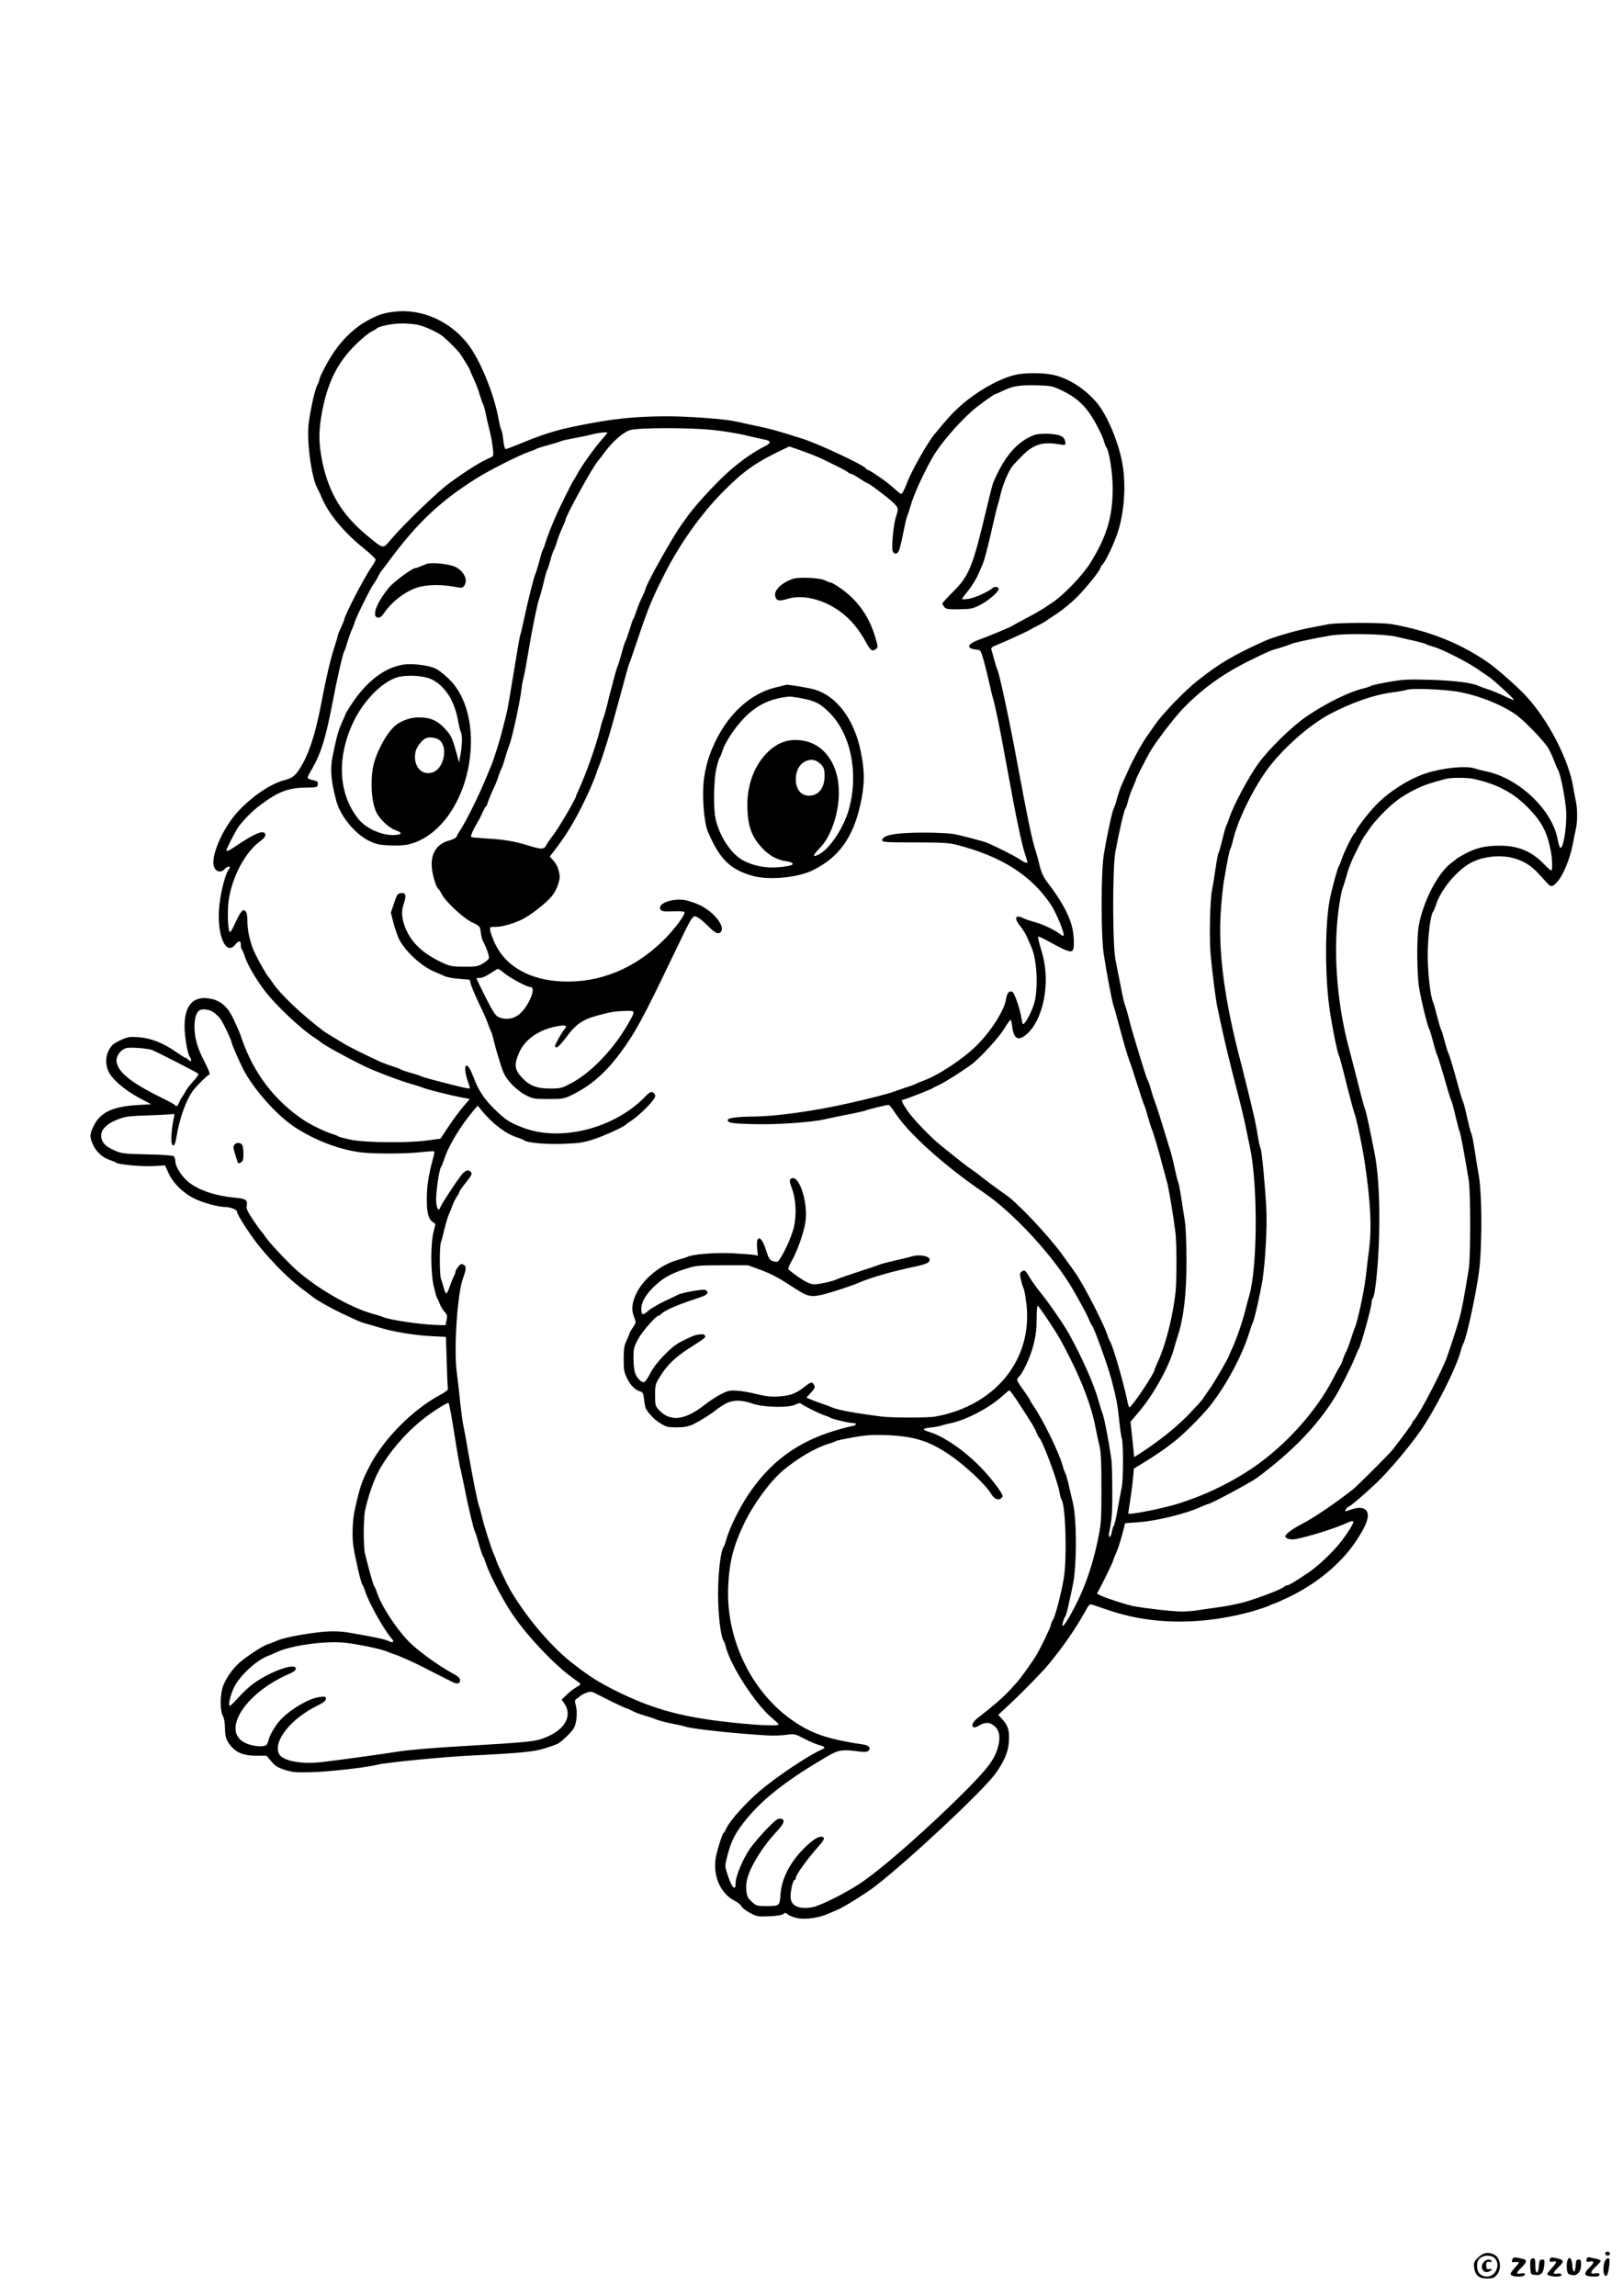<?xml version="1.0" standalone="no"?>
<!DOCTYPE svg PUBLIC "-//W3C//DTD SVG 20010904//EN"
 "http://www.w3.org/TR/2001/REC-SVG-20010904/DTD/svg10.dtd">
<svg version="1.0" xmlns="http://www.w3.org/2000/svg"
 width="1240pt" height="1754pt" viewBox="0 0 1240 1754"
 preserveAspectRatio="xMidYMid meet">

<g transform="translate(0,1754) scale(0.1,-0.1)"
fill="#000000" stroke="none">
<path d="M3012 15159 c-83 -10 -123 -24 -201 -66 -102 -56 -188 -137 -261
-244 -44 -65 -110 -190 -110 -209 0 -6 -7 -25 -16 -42 -19 -37 -51 -180 -66
-294 -16 -130 21 -410 66 -492 8 -15 24 -49 35 -75 51 -121 166 -261 317 -383
52 -42 94 -82 94 -89 0 -6 -13 -30 -28 -51 -54 -75 -212 -379 -212 -408 0 -3
-11 -30 -25 -60 -14 -30 -25 -59 -25 -64 0 -5 -12 -45 -26 -88 -29 -89 -64
-239 -99 -424 -45 -238 -94 -388 -162 -497 -38 -60 -60 -77 -122 -93 -105 -28
-245 -123 -352 -238 -101 -109 -189 -291 -189 -392 0 -63 53 -89 90 -45 7 8
19 15 27 15 13 0 13 -4 -2 -26 -32 -49 -69 -213 -73 -323 -7 -200 60 -330 126
-246 26 33 42 32 42 -3 0 -15 4 -32 9 -37 5 -6 14 -28 21 -50 18 -57 75 -158
139 -245 87 -120 289 -311 406 -385 17 -11 32 -22 35 -25 23 -24 302 -174 395
-212 121 -49 235 -91 300 -109 39 -11 79 -24 90 -29 23 -11 202 -56 292 -73
l62 -12 -52 -61 c-29 -34 -79 -102 -112 -152 l-60 -90 -95 -13 c-144 -21 -472
-18 -585 4 -49 10 -94 22 -100 26 -5 5 -28 14 -50 20 -53 17 -159 68 -215 105
-220 147 -380 355 -471 616 -21 62 -24 68 -68 162 -41 86 -94 133 -167 148
-134 28 -203 -43 -204 -208 0 -82 24 -218 41 -237 5 -5 9 -16 9 -24 0 -12 -3
-11 -18 2 -10 10 -22 17 -26 17 -4 0 -37 21 -73 46 -98 68 -192 105 -285 111
-70 5 -82 3 -140 -24 -51 -24 -67 -38 -85 -72 -28 -53 -29 -114 -3 -168 28
-58 123 -140 231 -198 l93 -50 -100 -6 c-198 -11 -293 -58 -343 -169 -26 -57
-26 -76 -1 -133 24 -54 74 -100 127 -117 21 -7 43 -16 49 -21 19 -15 205 -32
291 -26 l84 5 28 -62 c37 -79 116 -154 206 -196 66 -31 174 -59 226 -60 38 0
89 -20 89 -34 0 -23 102 -181 175 -271 40 -50 115 -132 167 -183 78 -77 123
-114 253 -210 34 -25 142 -84 210 -116 123 -58 137 -64 175 -75 19 -5 73 -21
120 -35 106 -31 264 -57 396 -63 l101 -5 6 -192 c3 -106 7 -198 9 -205 2 -8
-23 -27 -57 -45 -212 -113 -434 -337 -542 -547 -60 -116 -72 -152 -113 -334
-16 -70 -21 -198 -11 -270 13 -90 58 -284 69 -299 5 -6 15 -29 22 -51 26 -85
145 -297 202 -361 25 -28 10 -37 -27 -18 -26 13 -117 32 -312 65 -43 7 -108
10 -160 6 -119 -8 -317 -44 -367 -66 -23 -10 -58 -24 -78 -30 -47 -15 -192
-112 -238 -160 -47 -49 -86 -107 -106 -161 -23 -60 -24 -185 -2 -225 10 -18
16 -55 17 -91 0 -72 10 -101 50 -147 44 -49 100 -69 192 -68 l75 0 37 -44 c30
-35 49 -47 104 -65 59 -18 86 -21 208 -17 135 4 412 35 504 58 73 17 500 59
711 69 383 19 484 29 566 56 42 13 86 29 97 35 32 18 107 91 122 119 21 41 28
120 15 169 -10 38 -9 46 4 53 8 5 21 14 28 22 8 7 29 19 49 26 30 11 39 10 74
-8 87 -46 226 -112 233 -112 4 0 24 -9 43 -19 20 -11 63 -27 95 -36 33 -9 73
-23 89 -30 17 -7 68 -21 115 -30 47 -9 96 -20 110 -25 43 -16 373 -52 615 -66
50 -3 118 -1 153 4 61 9 65 8 136 -29 40 -21 92 -43 115 -49 48 -13 51 -21 14
-37 -96 -41 -349 -211 -472 -317 -103 -88 -221 -220 -248 -276 -9 -19 -19 -37
-23 -40 -10 -7 -37 -86 -56 -164 -35 -147 22 -295 138 -355 24 -12 48 -31 53
-43 6 -12 35 -34 65 -50 52 -28 61 -30 146 -26 57 2 98 9 108 17 14 12 19 11
34 -2 10 -9 41 -22 69 -28 62 -14 170 0 239 32 24 10 56 24 71 30 44 17 224
129 293 183 261 203 810 717 910 851 65 86 102 169 107 239 8 90 -3 131 -44
177 l-36 40 89 83 c110 103 249 246 300 308 114 139 207 275 285 416 16 30 27
41 39 36 8 -3 74 -25 146 -49 327 -109 710 -109 1091 -1 50 15 104 33 120 41
15 8 32 15 36 15 5 0 52 21 105 46 216 102 403 256 517 424 84 124 111 199 87
237 -18 28 -60 33 -116 13 -55 -18 -55 -18 -43 1 6 10 15 19 19 19 11 0 125
97 217 185 92 88 246 270 329 389 114 161 277 484 312 615 6 24 16 51 21 60
17 30 61 215 95 401 29 160 35 215 40 405 6 196 -4 417 -21 495 -3 14 -15 86
-26 160 -11 74 -24 140 -29 145 -4 6 -17 57 -30 114 -12 57 -26 111 -30 120
-5 9 -20 57 -34 106 -38 142 -66 238 -80 270 -8 17 -21 62 -31 100 -10 39 -21
75 -25 80 -4 6 -17 51 -30 100 -12 50 -26 99 -31 110 -22 49 -41 227 -41 365
1 139 21 299 40 324 5 6 15 29 22 51 32 104 133 235 237 306 90 62 237 85 353
55 80 -21 140 -58 199 -124 29 -31 60 -65 68 -74 24 -26 38 -22 75 21 43 50
93 174 113 276 8 44 19 99 25 123 12 53 13 150 1 205 -5 23 -14 74 -21 112
-35 216 -195 522 -367 705 -60 64 -206 193 -268 238 -212 152 -461 253 -750
304 -75 14 -423 13 -490 -1 -27 -5 -95 -19 -150 -29 -96 -19 -268 -69 -330
-97 -242 -109 -349 -172 -519 -307 -89 -70 -261 -247 -315 -325 -22 -32 -53
-76 -69 -98 -41 -59 -102 -170 -140 -255 -18 -41 -42 -93 -52 -115 -10 -22
-26 -69 -36 -105 -9 -36 -21 -70 -25 -76 -10 -12 -55 -222 -76 -354 -22 -138
-22 -617 0 -760 20 -133 65 -370 74 -390 3 -8 19 -62 34 -120 39 -149 75 -271
87 -300 6 -14 32 -92 58 -175 26 -82 51 -157 55 -165 5 -8 18 -49 29 -90 12
-41 25 -84 30 -95 11 -24 54 -169 81 -275 11 -41 26 -97 34 -125 14 -48 47
-245 65 -385 11 -82 11 -373 1 -465 -23 -193 -76 -401 -137 -532 -13 -28 -24
-55 -24 -59 0 -25 -174 -284 -191 -284 -4 0 -12 24 -17 53 -27 132 -111 424
-132 452 -4 6 -11 21 -15 35 -20 69 -140 309 -224 448 -14 24 -73 107 -130
185 -107 146 -344 396 -426 450 -39 26 -185 134 -215 160 -8 7 -27 20 -41 29
-25 16 -153 116 -249 195 -80 66 -204 196 -248 260 -43 64 -50 83 -32 83 14 0
223 82 230 90 3 3 25 14 49 25 41 18 197 118 251 160 65 51 200 199 240 263
24 40 47 72 51 72 3 0 9 -22 12 -50 12 -97 47 -116 112 -59 125 110 180 385
121 604 -3 11 -13 46 -22 78 -9 31 -15 60 -12 62 3 3 34 -11 69 -30 199 -109
205 -109 203 1 -2 131 -58 255 -201 443 -30 40 -46 74 -59 125 -9 39 -23 91
-31 115 -28 84 -59 233 -149 716 -53 288 -128 637 -144 670 -5 11 -16 45 -24
75 -8 30 -17 64 -21 75 -5 17 2 23 42 39 58 23 232 102 253 116 8 5 35 20 60
32 25 13 50 26 55 30 6 5 46 32 89 60 44 29 112 85 151 124 73 72 185 212 185
232 0 5 4 12 8 14 14 6 73 120 108 213 61 156 81 385 49 564 -28 162 -117 373
-197 467 -94 110 -225 191 -344 213 -71 13 -180 14 -256 2 -124 -21 -317 -128
-451 -251 -58 -53 -90 -89 -189 -209 -52 -63 -175 -280 -207 -366 -11 -30 -26
-63 -33 -74 -12 -19 -13 -19 -48 12 -61 53 -82 70 -147 114 -34 24 -66 43 -72
43 -5 0 -11 4 -13 9 -8 24 -359 189 -488 230 -209 66 -224 70 -348 97 -64 14
-137 29 -162 35 -88 19 -356 39 -519 39 -254 0 -427 -19 -696 -74 -160 -32
-264 -65 -450 -143 -45 -18 -86 -33 -92 -33 -6 0 -14 30 -18 68 -4 37 -10 72
-15 77 -4 6 -13 42 -20 80 -36 200 -144 462 -240 583 -138 173 -353 266 -558
241z m180 -100 c54 -12 150 -56 190 -87 28 -22 108 -101 128 -127 20 -27 80
-124 80 -131 0 -2 13 -33 29 -67 16 -34 37 -89 46 -122 10 -33 21 -64 25 -70
4 -5 13 -37 20 -70 6 -33 20 -91 30 -130 10 -38 21 -99 25 -135 7 -64 7 -65
-22 -77 -71 -30 -182 -100 -313 -196 -93 -69 -348 -315 -446 -431 -61 -72 -50
-74 -191 43 -182 153 -280 317 -329 548 -32 149 -31 253 2 413 43 210 118 356
249 485 44 44 98 89 120 100 22 11 42 23 45 27 12 15 118 37 187 37 40 1 96
-4 125 -10z m4911 -497 c106 -50 166 -99 227 -187 37 -53 97 -172 106 -210 4
-16 11 -35 16 -41 23 -30 50 -203 49 -319 0 -212 -45 -361 -168 -561 -60 -98
-210 -254 -299 -311 -10 -7 -37 -24 -58 -39 -22 -14 -83 -49 -135 -76 -53 -28
-100 -54 -106 -58 -13 -10 -184 -81 -262 -109 -86 -32 -92 -65 -14 -73 34 -3
34 -4 58 -88 13 -47 32 -125 43 -175 11 -49 24 -104 30 -120 5 -17 21 -89 36
-160 24 -119 41 -213 109 -580 38 -206 75 -375 96 -437 10 -32 19 -60 19 -63
0 -12 -24 -3 -63 23 -35 24 -160 87 -242 123 -32 13 -194 56 -259 68 -33 6
-135 11 -226 11 -219 0 -320 -19 -320 -59 0 -14 28 -16 248 -16 196 0 260 -3
312 -16 349 -88 579 -234 730 -461 40 -59 107 -224 96 -235 -3 -3 -14 1 -23 9
-38 31 -137 79 -196 94 -34 9 -74 23 -89 30 -61 31 -73 1 -24 -59 19 -24 43
-61 52 -83 9 -21 24 -57 34 -79 39 -85 52 -274 29 -399 -10 -55 -55 -155 -84
-184 -10 -11 -14 -5 -20 35 -11 75 -54 201 -72 207 -24 10 -40 -10 -47 -59
-13 -83 -115 -243 -224 -351 -105 -104 -293 -228 -407 -269 -27 -10 -54 -22
-60 -25 -5 -4 -41 -17 -80 -29 -38 -13 -79 -27 -90 -31 -23 -11 -183 -52 -335
-86 -261 -60 -562 -102 -735 -103 -123 -1 -195 -11 -195 -26 0 -23 32 -28 205
-32 169 -5 448 15 540 38 22 5 96 21 164 34 68 13 136 28 150 34 26 10 154 41
171 41 5 0 25 -24 44 -54 102 -160 377 -408 681 -615 232 -157 543 -497 685
-746 63 -110 108 -193 120 -225 8 -19 17 -37 20 -40 16 -12 119 -298 151 -415
37 -141 48 -198 60 -315 6 -63 15 -125 20 -138 12 -31 12 -321 -1 -374 -5 -24
-19 -98 -31 -166 -11 -67 -25 -124 -29 -127 -5 -3 -11 -23 -15 -45 -4 -22 -11
-40 -17 -40 -6 0 -8 13 -4 33 21 103 25 150 24 322 0 105 -3 215 -8 245 -18
126 -51 298 -64 335 -8 22 -22 65 -30 95 -35 129 -121 325 -227 518 -39 71
-149 231 -218 317 -32 39 -69 91 -84 117 -33 56 -39 61 -61 45 -15 -11 -16
-19 -6 -62 6 -28 16 -58 21 -68 5 -9 14 -62 21 -117 49 -422 -234 -775 -692
-860 -59 -11 -337 -11 -420 0 -208 27 -332 50 -375 70 -11 5 -46 18 -78 29
-33 11 -72 26 -87 33 l-29 12 35 38 c29 32 33 42 24 58 -15 27 -23 26 -77 -16
-66 -51 -106 -65 -193 -71 -57 -4 -97 1 -165 17 -49 13 -118 25 -153 27 -56 4
-69 1 -125 -27 -34 -18 -89 -54 -122 -80 -153 -120 -263 -133 -350 -41 -28 30
-30 37 -30 114 0 78 2 85 39 144 53 86 115 146 221 214 127 81 130 84 120 98
-5 9 -20 11 -47 7 -37 -6 -58 -15 -147 -61 -65 -34 -185 -159 -220 -230 -19
-37 -40 -69 -48 -72 -18 -7 -53 24 -69 64 -8 19 -14 68 -14 115 0 75 3 89 34
147 29 56 138 181 157 181 4 0 14 6 22 14 25 26 119 67 237 106 93 30 115 41
115 56 0 12 -8 20 -23 22 -26 4 -174 -24 -200 -37 -10 -5 -56 -28 -104 -50
-49 -23 -103 -55 -122 -71 -46 -41 -56 -38 -56 13 0 53 36 112 106 178 66 61
122 91 229 126 86 27 98 28 285 28 l195 0 90 -33 c94 -35 134 -56 274 -147 95
-62 120 -66 225 -39 59 15 210 65 251 83 94 42 271 92 445 128 41 8 83 22 93
31 43 39 -54 69 -137 42 -17 -5 -73 -19 -124 -30 -52 -12 -101 -25 -110 -29
-10 -5 -82 -29 -162 -55 -80 -26 -152 -51 -162 -56 -29 -16 -135 -40 -175 -40
-31 0 -56 11 -118 52 -42 29 -79 58 -82 64 -2 6 9 34 25 61 41 70 92 213 105
295 25 159 -56 389 -115 330 -7 -7 -3 -30 12 -69 31 -81 37 -200 16 -294 -18
-83 -104 -262 -128 -267 -8 -2 -26 1 -39 7 -20 7 -29 25 -48 86 -35 111 -78
116 -66 6 l5 -53 -27 6 c-16 3 -92 9 -170 13 -138 6 -305 -8 -342 -28 -9 -4
-43 -15 -76 -24 -130 -36 -264 -147 -316 -261 -33 -71 -36 -124 -13 -179 15
-36 14 -38 -10 -74 -14 -20 -26 -40 -26 -44 0 -4 -10 -29 -22 -55 -19 -39 -23
-64 -23 -143 0 -85 3 -102 28 -152 28 -54 61 -86 102 -97 16 -5 21 -17 26 -62
3 -30 10 -61 14 -69 27 -44 66 -84 110 -111 45 -28 58 -31 125 -31 56 0 88 6
125 23 45 20 162 94 175 110 3 3 28 20 56 38 63 40 130 43 225 10 83 -29 275
-33 326 -7 17 9 35 13 40 9 15 -15 140 -77 179 -90 21 -7 44 -16 49 -20 15
-10 140 -40 170 -40 39 0 30 -18 -12 -25 -21 -4 -83 -20 -137 -37 -282 -87
-487 -241 -651 -488 -70 -106 -143 -256 -166 -340 -7 -25 -16 -50 -20 -55 -23
-31 -43 -199 -43 -360 0 -162 21 -331 43 -360 5 -5 11 -23 15 -40 35 -146 227
-443 354 -548 26 -22 49 -43 50 -48 7 -18 -207 -6 -458 25 -314 40 -520 100
-776 226 -141 70 -212 115 -344 218 -158 124 -342 339 -467 549 -29 48 -113
226 -113 239 0 3 -7 20 -15 37 -21 45 -80 231 -94 297 -7 30 -16 64 -21 75
-10 23 -51 227 -85 425 -12 74 -27 155 -33 180 -6 25 -18 113 -27 195 -8 83
-21 186 -26 230 -23 170 6 599 48 710 26 70 27 92 5 104 -17 9 -24 7 -41 -15
-12 -15 -21 -32 -21 -38 0 -6 -6 -23 -14 -37 -7 -15 -21 -50 -31 -78 -9 -28
-21 -51 -25 -51 -5 0 -14 19 -20 43 -6 23 -15 52 -20 65 -13 29 -13 254 -1
284 5 13 17 57 26 98 10 41 25 93 35 115 9 22 23 56 30 75 7 19 22 47 32 62
10 14 18 30 18 35 0 5 23 37 51 72 40 50 48 65 38 77 -19 24 -45 16 -75 -23
-46 -60 -153 -223 -160 -245 -11 -37 -29 -11 -32 48 -3 60 23 240 37 259 5 5
16 34 26 64 33 102 126 254 225 371 l30 34 32 -39 c77 -95 181 -175 263 -201
27 -9 55 -20 61 -25 24 -19 165 -31 299 -26 121 4 153 9 235 36 83 28 226 93
240 110 3 3 24 18 47 33 48 32 142 121 167 161 15 22 16 30 6 42 -19 23 -33
18 -75 -26 -233 -239 -642 -342 -926 -234 -107 41 -133 58 -217 139 -72 68
-124 143 -153 220 -35 89 -50 116 -65 116 -17 0 -11 -60 13 -128 9 -23 14 -44
12 -46 -2 -3 -38 4 -79 14 -182 45 -276 71 -295 80 -11 5 -47 17 -80 26 -33 9
-64 20 -70 24 -5 4 -35 15 -65 25 -30 9 -73 25 -95 35 -95 43 -234 112 -276
137 -25 16 -67 41 -95 58 -27 16 -53 33 -59 37 -174 132 -329 279 -391 370
-16 24 -31 45 -35 48 -10 9 -75 123 -102 180 -34 70 -57 168 -57 246 0 44 -5
65 -16 75 -14 11 -19 9 -34 -11 -10 -13 -31 -53 -46 -87 -16 -35 -32 -63 -36
-63 -13 0 -20 89 -16 188 9 188 117 412 244 505 30 22 43 38 41 52 -5 42 -81
11 -239 -97 -38 -25 -58 -34 -58 -25 0 16 74 159 98 190 49 60 102 113 152
151 144 109 221 139 360 140 80 1 85 2 88 24 3 22 -1 25 -50 36 -16 4 -28 11
-28 16 0 5 15 35 34 67 68 117 105 237 156 503 34 181 80 382 90 395 4 6 15
37 24 70 10 33 26 79 37 102 10 24 19 46 19 49 0 18 124 269 145 294 7 8 20
30 30 49 9 19 21 39 26 45 5 6 39 52 76 101 205 275 382 441 653 611 101 64
339 183 405 204 22 7 45 16 50 20 6 4 46 18 90 29 44 12 89 26 100 31 11 5 61
16 110 25 50 9 104 20 120 25 46 13 125 23 125 15 0 -4 -23 -32 -51 -63 -52
-59 -155 -205 -185 -264 -9 -18 -20 -35 -23 -38 -5 -5 -95 -184 -127 -255 -36
-81 -73 -175 -85 -215 -7 -25 -16 -49 -20 -55 -4 -5 -17 -46 -28 -90 -12 -44
-26 -89 -31 -100 -12 -25 -54 -194 -85 -337 -12 -58 -25 -114 -29 -124 -4 -10
-18 -86 -31 -169 -53 -322 -66 -400 -75 -434 -4 -20 -18 -74 -30 -120 -20 -84
-72 -247 -90 -286 -5 -11 -27 -65 -50 -120 -47 -112 -140 -299 -180 -360 -15
-22 -29 -47 -32 -56 -4 -9 -27 -21 -51 -28 -91 -22 -141 -89 -139 -187 0 -57
32 -171 50 -183 5 -3 17 -21 26 -40 31 -59 165 -184 232 -216 61 -29 62 -31
67 -77 3 -25 10 -55 16 -65 26 -47 51 -118 46 -133 -3 -9 -24 -27 -48 -41 -37
-21 -54 -24 -142 -23 -87 0 -108 4 -160 28 -146 67 -234 147 -282 254 -34 78
-40 139 -18 200 22 61 15 85 -22 80 -25 -3 -31 -11 -52 -76 l-25 -73 22 -86
c13 -48 34 -107 49 -132 53 -91 167 -193 261 -233 26 -11 62 -26 81 -35 18 -8
68 -17 111 -20 l78 -6 11 -41 c7 -22 36 -90 65 -151 30 -60 59 -128 66 -150 7
-22 16 -44 20 -50 4 -5 15 -41 24 -80 9 -38 31 -114 48 -167 26 -83 39 -106
83 -155 32 -35 76 -70 111 -88 55 -28 66 -30 174 -30 107 0 119 2 175 29 143
69 256 166 365 311 121 162 177 264 417 765 152 316 144 304 188 280 13 -7 48
-37 77 -66 54 -54 77 -64 96 -41 34 40 -54 152 -161 203 -38 18 -93 36 -123
40 -99 12 -204 -31 -178 -74 9 -13 25 -16 97 -13 61 2 87 -1 87 -9 0 -25 -78
-129 -155 -206 -222 -222 -492 -333 -780 -321 -247 11 -430 114 -512 287 -17
36 -33 80 -37 98 -5 32 -5 32 37 32 51 0 124 20 198 53 67 31 193 128 239 187
34 42 62 123 55 157 -2 10 -6 30 -10 45 -3 15 -19 43 -35 62 l-30 33 28 36
c89 115 152 216 222 357 43 85 94 203 105 240 4 14 13 39 20 55 16 36 70 204
97 300 28 99 73 264 103 375 14 52 29 104 34 115 5 11 31 88 59 170 83 248
110 315 209 510 117 232 282 464 453 635 152 153 246 219 448 315 l53 25 97
-34 c53 -19 122 -46 152 -61 145 -70 185 -91 198 -102 7 -7 19 -13 25 -13 7 0
36 -16 64 -35 29 -19 55 -35 59 -35 11 0 155 -108 197 -148 42 -41 43 -45 22
-110 -20 -62 -36 -242 -24 -264 13 -25 33 -22 47 5 6 12 20 72 32 132 12 61
25 119 30 130 5 11 17 46 26 78 23 85 100 253 171 377 59 101 189 253 302 353
49 43 166 127 176 127 3 0 28 11 57 25 80 37 122 44 253 42 112 -3 125 -5 188
-35z m-2651 -307 c76 -8 184 -26 240 -39 57 -14 120 -28 140 -32 61 -10 64
-27 10 -54 -101 -50 -222 -139 -326 -240 -96 -93 -218 -229 -268 -300 -10 -14
-31 -43 -46 -65 -76 -108 -272 -460 -272 -489 0 -5 -11 -29 -23 -55 -13 -25
-32 -71 -42 -101 -10 -30 -21 -59 -25 -65 -5 -5 -18 -44 -30 -85 -13 -41 -26
-79 -30 -85 -4 -5 -18 -46 -29 -90 -12 -44 -26 -89 -31 -100 -5 -11 -19 -56
-30 -100 -11 -44 -23 -87 -25 -95 -3 -8 -14 -53 -25 -100 -12 -47 -25 -94 -30
-105 -5 -11 -17 -49 -25 -85 -32 -127 -107 -341 -161 -457 -13 -28 -24 -54
-24 -57 0 -17 -127 -233 -174 -296 -31 -41 -56 -78 -56 -82 0 -4 -8 -12 -18
-17 -14 -7 -44 -2 -112 19 -108 34 -186 47 -325 55 -55 4 -105 8 -112 10 -9 3
-3 22 17 62 17 32 33 63 38 68 4 6 16 30 27 55 11 25 23 48 28 51 5 3 9 10 10
15 0 10 27 76 56 139 11 22 24 58 31 80 7 22 16 45 20 50 4 6 18 44 29 85 12
41 26 84 31 95 19 40 83 331 94 430 4 33 12 76 17 95 6 19 21 100 34 180 28
172 72 387 84 415 5 11 19 63 32 115 12 52 25 100 29 105 4 6 15 39 25 75 9
36 21 70 25 75 4 6 15 33 23 61 8 28 27 77 41 108 14 31 26 59 26 63 0 29 218
424 250 453 3 3 22 28 42 55 67 92 150 165 204 180 69 19 459 19 636 0z m5213
-1578 c33 -8 96 -22 140 -32 44 -10 85 -21 90 -25 6 -5 30 -13 55 -20 63 -16
263 -118 339 -171 35 -24 75 -52 89 -61 37 -25 194 -170 189 -175 -3 -2 -36
11 -74 30 -39 19 -94 42 -124 51 -30 10 -63 22 -74 27 -50 24 -184 40 -365 46
-170 5 -211 3 -319 -16 -68 -12 -129 -25 -135 -30 -6 -4 -33 -14 -61 -20 -107
-26 -280 -111 -420 -205 -121 -81 -296 -251 -383 -371 -72 -100 -187 -315
-217 -405 -10 -30 -21 -59 -25 -65 -4 -5 -18 -53 -30 -105 -13 -52 -26 -99
-30 -105 -4 -5 -15 -62 -24 -125 -9 -63 -21 -135 -26 -160 -15 -71 -22 -364
-11 -485 11 -131 38 -342 51 -405 43 -210 89 -404 165 -695 20 -77 45 -183 55
-235 11 -52 23 -115 29 -140 62 -289 59 -914 -4 -1135 -8 -27 -22 -79 -31
-115 -20 -82 -67 -219 -99 -288 -14 -29 -25 -55 -25 -57 0 -11 -106 -194 -144
-249 -23 -32 -49 -70 -58 -84 -10 -15 -62 -71 -115 -126 -96 -96 -212 -189
-343 -275 l-65 -42 -6 63 c-4 35 -10 95 -14 135 l-8 72 70 83 c108 128 227
344 262 475 6 23 20 70 31 103 44 137 65 319 65 565 0 138 -5 262 -13 310 -7
44 -19 125 -28 180 -8 55 -19 109 -24 120 -5 11 -16 56 -25 100 -9 44 -25 107
-35 140 -70 230 -103 335 -115 365 -8 19 -22 62 -31 95 -9 33 -21 67 -26 75
-5 8 -19 51 -33 95 -13 44 -38 125 -55 180 -17 55 -42 141 -54 191 -13 50 -26
96 -30 103 -4 6 -19 69 -32 139 -14 70 -32 163 -41 207 -24 119 -24 703 -1
830 26 142 66 316 76 328 5 7 15 34 21 62 7 27 23 73 37 102 13 30 24 57 24
61 0 8 60 125 105 207 40 71 183 259 252 331 144 150 310 270 513 369 149 73
151 74 225 95 39 12 79 25 90 31 24 11 185 45 305 65 109 17 410 12 495 -9z
m467 -420 c165 -28 349 -102 458 -182 68 -51 214 -204 242 -255 14 -25 33 -67
43 -95 10 -27 22 -55 26 -60 20 -27 60 -229 65 -325 5 -109 -19 -269 -42 -277
-6 -2 -16 26 -23 64 -40 223 -289 463 -539 519 -37 8 -81 19 -98 25 -68 21
-245 3 -369 -38 -126 -41 -279 -137 -378 -238 -57 -58 -157 -187 -157 -203 0
-5 -4 -12 -9 -14 -12 -4 -85 -152 -101 -203 -7 -22 -16 -44 -20 -50 -9 -11
-43 -133 -65 -230 -40 -172 -45 -562 -11 -832 15 -122 60 -351 76 -388 5 -11
20 -65 34 -120 37 -150 76 -298 83 -315 15 -34 65 -274 82 -395 43 -293 52
-482 31 -649 -6 -45 -17 -138 -25 -207 -13 -116 -63 -345 -85 -394 -5 -11 -19
-51 -31 -90 -12 -38 -28 -79 -34 -90 -7 -11 -18 -38 -25 -59 -7 -22 -17 -45
-21 -50 -5 -6 -29 -49 -53 -96 -128 -249 -362 -509 -608 -678 -174 -119 -376
-216 -583 -280 -120 -37 -375 -87 -375 -73 0 3 7 51 16 106 8 55 18 131 21
169 l6 68 45 27 c51 30 177 112 207 136 11 9 38 29 60 46 61 46 211 196 269
269 126 159 250 392 302 565 8 28 19 59 25 70 14 30 59 228 75 330 22 145 36
410 29 540 -9 179 -35 446 -44 464 -5 9 -14 48 -20 87 -6 40 -17 100 -25 135
-31 135 -76 318 -101 414 -130 489 -181 871 -157 1187 6 84 16 180 22 213 26
155 43 241 50 250 4 6 13 35 20 65 32 142 142 372 252 528 116 164 329 354
493 440 169 88 335 145 473 163 48 6 98 15 112 20 39 13 274 4 382 -14z m123
-666 c189 -41 318 -111 436 -238 94 -100 133 -179 159 -323 11 -58 12 -140 2
-140 -4 0 -28 21 -52 46 -97 101 -200 144 -341 144 -108 0 -173 -15 -254 -56
-38 -20 -72 -39 -75 -43 -3 -3 -22 -19 -43 -34 -103 -77 -216 -296 -248 -482
-16 -93 -14 -369 4 -475 17 -100 63 -288 77 -312 5 -9 19 -54 30 -99 12 -46
25 -88 28 -94 7 -10 44 -132 83 -270 11 -38 24 -77 28 -85 5 -9 19 -61 31
-115 13 -55 27 -107 31 -116 8 -15 44 -209 71 -379 14 -84 14 -585 0 -670 -31
-197 -55 -323 -73 -385 -32 -112 -90 -286 -109 -330 -75 -169 -202 -407 -237
-443 -7 -7 -13 -17 -13 -21 0 -7 -88 -126 -155 -211 -26 -32 -263 -269 -297
-296 -122 -97 -305 -222 -389 -264 -69 -35 -129 -80 -129 -95 0 -18 40 -29 78
-22 101 19 299 81 389 122 32 16 53 19 53 10 0 -15 -38 -77 -87 -142 -61 -81
-181 -196 -258 -247 -106 -71 -149 -96 -161 -96 -7 0 -19 -6 -26 -13 -16 -16
-173 -77 -286 -111 -45 -14 -133 -32 -195 -41 -61 -8 -140 -20 -173 -25 -34
-6 -90 -10 -125 -10 -70 0 -280 24 -369 41 -58 12 -219 64 -257 84 l-22 12 21
39 c39 73 95 189 103 214 4 14 16 43 26 65 10 22 29 81 42 130 l24 90 101 7
c141 10 370 67 479 118 24 11 46 20 50 20 21 0 326 164 378 202 275 205 460
398 597 620 41 67 121 226 148 293 13 33 27 65 31 70 15 22 98 318 98 355 1
15 5 30 10 35 18 19 43 265 48 490 6 237 -6 462 -32 600 -37 193 -67 332 -75
350 -5 11 -18 56 -29 100 -23 91 -72 284 -94 365 -98 363 -126 784 -72 1115 8
53 19 104 24 113 4 10 16 46 26 82 9 36 27 88 39 115 24 59 96 198 105 205 3
3 18 24 33 47 40 61 141 166 212 219 33 26 97 64 141 85 71 34 107 46 230 79
41 11 161 11 210 1z m-7402 -1485 c52 -41 173 -106 200 -106 52 0 -23 -167
-97 -216 -44 -30 -96 -35 -145 -14 -25 10 -42 37 -101 152 -38 77 -70 142 -70
144 0 2 12 4 28 4 15 0 50 15 77 34 28 19 54 34 58 35 5 1 27 -14 50 -33z
m-2227 -295 c18 -11 43 -34 57 -53 22 -29 87 -166 87 -183 0 -10 57 -141 87
-200 78 -153 258 -356 398 -447 150 -97 328 -166 488 -189 97 -14 344 -14 477
0 52 6 96 8 98 6 3 -2 -3 -33 -13 -67 -30 -112 -44 -201 -44 -288 -1 -109 11
-160 42 -182 l24 -18 -15 -62 c-23 -93 -22 -312 2 -413 10 -44 21 -84 25 -90
4 -5 14 -26 21 -45 7 -19 24 -47 37 -61 20 -22 22 -31 15 -64 l-8 -38 -74 2
c-122 4 -352 38 -405 61 -11 5 -47 16 -80 25 -166 46 -416 189 -575 329 -76
67 -219 220 -248 266 -8 14 -21 30 -27 35 -6 6 -34 46 -63 89 -41 61 -52 85
-47 105 9 44 -8 55 -87 62 -159 14 -298 63 -372 132 -45 41 -86 110 -86 143 0
17 -6 36 -13 42 -7 6 -91 12 -202 14 -173 4 -195 6 -245 28 -70 30 -99 57
-106 101 -9 54 34 101 121 136 63 25 86 28 240 33 94 3 177 8 185 10 9 3 14
-1 12 -9 -27 -122 -30 -231 -8 -231 9 0 17 21 24 63 23 145 75 289 130 360 30
39 107 114 120 118 9 3 0 29 -32 92 -58 111 -79 184 -80 272 0 67 13 111 38
127 20 14 71 8 102 -11z m3214 -9 c0 -18 -76 -146 -129 -217 -108 -145 -235
-261 -350 -321 -70 -37 -80 -39 -160 -39 -105 0 -161 24 -221 92 -50 57 -52
96 -12 186 48 105 161 179 308 201 50 7 60 -1 35 -28 -19 -22 -71 -115 -71
-128 0 -5 7 -8 15 -8 8 0 39 34 70 75 75 102 127 138 245 169 99 27 131 32
218 34 44 2 52 -1 52 -16z m-3675 -284 c55 -24 340 -170 349 -179 6 -5 -9 -28
-36 -57 -25 -27 -54 -64 -63 -83 -10 -19 -21 -36 -24 -39 -4 -3 -13 -20 -20
-37 -13 -32 -26 -41 -33 -25 -1 4 -55 33 -118 64 -228 112 -330 199 -330 278
0 39 35 83 75 94 33 8 168 -2 200 -16z m6838 -2055 c86 -131 96 -147 172 -297
97 -191 167 -380 195 -531 6 -33 19 -91 28 -130 14 -57 17 -121 17 -335 0
-252 -2 -272 -28 -397 -36 -170 -83 -314 -146 -447 -52 -110 -109 -206 -122
-206 -8 0 8 58 21 75 5 6 17 53 28 105 12 52 24 109 27 125 33 146 33 511 1
640 -3 11 -15 63 -27 115 -11 52 -25 100 -29 105 -4 6 -15 35 -23 65 -30 103
-146 340 -219 447 -15 23 -28 44 -28 47 0 3 -22 37 -50 76 -55 77 -57 82 -35
103 33 34 86 149 110 240 19 74 25 122 25 203 0 60 4 103 9 100 5 -3 38 -50
74 -103z m-216 -647 c97 -149 121 -188 133 -221 6 -16 15 -32 18 -35 25 -18
143 -334 157 -420 4 -25 11 -49 15 -55 32 -41 43 -451 17 -605 -22 -125 -65
-288 -82 -313 -8 -12 -15 -28 -15 -36 0 -14 -70 -162 -110 -231 -25 -44 -118
-174 -149 -209 -72 -81 -94 -103 -162 -162 -41 -35 -98 -81 -126 -102 -50 -36
-66 -68 -44 -82 6 -3 25 4 43 15 42 26 78 25 111 -1 41 -32 52 -83 34 -156
-25 -97 -70 -159 -235 -327 -277 -280 -649 -609 -818 -721 -117 -78 -307 -173
-368 -184 -104 -19 -166 12 -166 81 0 49 19 128 31 128 5 0 9 6 9 14 0 25 88
146 178 247 24 26 41 53 37 58 -13 22 -52 10 -101 -31 -138 -116 -222 -262
-231 -400 -6 -88 -5 -88 -116 -88 -62 0 -70 2 -103 33 -31 28 -37 41 -42 85
-6 66 12 129 61 217 52 91 98 155 170 233 61 66 69 95 29 100 -19 3 -42 -15
-103 -78 -44 -45 -102 -113 -129 -151 -54 -78 -110 -212 -110 -265 0 -68 -32
-30 -65 77 -18 55 -17 58 4 140 30 115 62 174 151 282 128 154 312 296 608
469 90 52 113 56 246 39 45 -6 62 -4 72 7 20 19 2 40 -40 46 -220 33 -338 66
-446 125 -371 201 -610 646 -586 1092 9 182 40 301 120 469 74 153 200 325
299 408 112 94 252 175 347 203 25 7 50 16 56 21 6 4 67 17 135 29 102 18 148
20 259 16 208 -9 318 -44 475 -150 115 -78 273 -225 316 -296 23 -38 49 -52
72 -40 9 6 17 15 17 20 0 23 -80 129 -160 213 -124 130 -285 242 -395 276 -62
19 -62 28 1 35 33 3 70 10 84 15 14 5 50 14 80 20 116 26 289 116 382 201 29
26 56 48 60 49 4 0 38 -47 75 -104z m-4341 -77 c8 -46 26 -153 39 -238 14 -85
28 -164 31 -175 4 -12 17 -73 30 -136 29 -151 72 -331 83 -351 5 -8 18 -51 30
-94 12 -44 26 -84 30 -90 5 -5 16 -35 26 -65 24 -74 124 -266 193 -370 107
-163 319 -389 459 -491 32 -23 62 -45 67 -50 4 -4 -7 -15 -25 -24 -19 -10 -53
-35 -76 -58 l-42 -40 19 -27 c64 -90 13 -194 -124 -254 -91 -40 -109 -42 -681
-76 -210 -12 -391 -28 -470 -41 -104 -17 -486 -69 -575 -79 -166 -19 -309 11
-331 68 -38 99 98 266 294 362 49 24 67 38 67 53 0 18 -5 19 -48 14 -76 -9
-208 -84 -289 -164 -40 -39 -89 -118 -99 -158 -4 -16 -11 -36 -17 -42 -13 -18
-79 -16 -138 3 -224 74 -47 382 307 536 37 16 54 29 54 42 0 49 -199 -23 -326
-116 -33 -25 -85 -73 -114 -107 -30 -33 -59 -61 -64 -61 -14 0 2 74 28 132 39
89 170 213 261 248 14 5 46 19 72 31 114 52 377 87 523 70 104 -12 274 -48
315 -66 16 -7 41 -17 55 -21 28 -7 158 -65 205 -90 17 -9 71 -36 120 -61 50
-25 102 -51 117 -59 32 -17 55 -18 61 -1 8 22 -5 38 -52 63 -114 62 -273 177
-343 250 -95 99 -206 270 -238 369 -7 22 -17 45 -22 51 -7 10 -34 104 -70 249
-12 50 -12 264 1 325 20 98 63 223 101 297 78 148 222 314 370 424 67 50 161
108 168 103 1 -1 9 -39 18 -85z"/>
<path d="M7899 14216 c-128 -49 -225 -162 -310 -361 -5 -11 -27 -96 -49 -190
-109 -459 -135 -523 -261 -648 -43 -43 -79 -82 -79 -86 0 -4 6 -16 14 -27 13
-17 26 -19 113 -18 89 1 104 4 160 32 61 31 143 101 143 122 0 18 -30 23 -48
7 -33 -29 -138 -75 -184 -82 -27 -3 -48 -4 -48 0 0 3 21 31 47 63 25 31 57 82
71 112 13 30 30 69 38 86 16 36 44 144 83 319 15 66 30 127 33 135 4 8 14 49
24 90 16 68 58 169 88 208 6 9 41 46 77 82 86 87 157 108 287 85 43 -7 44 -7
40 21 -2 20 -12 33 -33 44 -41 19 -161 23 -206 6z"/>
<path d="M3265 13234 c-11 -3 -34 -12 -52 -20 -17 -8 -35 -14 -41 -14 -22 0
-165 -105 -200 -148 -96 -117 -135 -223 -85 -230 16 -2 29 8 51 40 65 93 176
173 272 196 66 16 164 17 249 2 69 -13 74 -12 87 5 32 43 0 112 -68 145 -43
21 -169 35 -213 24z"/>
<path d="M6061 13119 c-79 -24 -144 -82 -139 -125 5 -43 27 -50 93 -29 132 41
314 -13 450 -134 53 -47 104 -112 145 -186 42 -77 53 -85 83 -62 15 11 15 17
-2 77 -48 170 -139 299 -280 394 -29 20 -58 36 -65 36 -6 0 -24 7 -41 16 -36
20 -195 28 -244 13z"/>
<path d="M3080 12463 c-151 -25 -292 -138 -410 -326 -17 -26 -30 -49 -30 -52
0 -2 -13 -32 -29 -67 -26 -58 -39 -105 -70 -256 -20 -98 -12 -192 29 -342 32
-117 143 -251 253 -305 47 -23 76 -29 151 -33 57 -3 114 0 147 8 226 52 414
306 464 625 42 266 -19 511 -159 642 -34 33 -78 67 -98 76 -56 26 -180 41
-248 30z m212 -110 c102 -46 177 -159 205 -305 8 -46 19 -91 24 -100 12 -24
11 -89 -2 -167 l-12 -66 -13 50 c-38 138 -45 155 -95 209 -58 63 -111 86 -203
86 -63 0 -138 -28 -181 -67 -67 -60 -146 -211 -165 -313 -22 -120 -11 -269 26
-346 25 -52 98 -120 146 -136 52 -18 52 -32 1 -36 -95 -9 -223 46 -283 120
-155 191 -170 470 -40 743 75 157 208 296 325 338 68 24 201 19 267 -10z m71
-471 c61 -62 25 -215 -57 -242 -86 -28 -152 49 -132 155 8 38 48 92 80 106 30
13 87 3 109 -19z"/>
<path d="M5927 12289 c-221 -54 -407 -244 -506 -519 -17 -46 -36 -125 -42
-175 -17 -132 -1 -337 30 -410 91 -211 171 -288 343 -336 122 -34 339 -14 455
42 200 97 311 250 367 506 33 149 34 251 2 404 -51 248 -185 424 -357 473 -42
12 -204 39 -212 35 -1 0 -37 -9 -80 -20z m196 -83 c103 -20 134 -35 202 -98
173 -161 239 -470 160 -753 -38 -136 -146 -299 -226 -340 -56 -29 -53 -13 9
52 82 86 141 261 141 418 1 202 -99 357 -253 393 -114 26 -209 -2 -293 -86
-98 -97 -153 -242 -153 -397 0 -158 29 -243 114 -334 55 -58 112 -89 184 -100
57 -8 65 -27 15 -36 -131 -23 -238 -11 -337 38 -94 46 -186 181 -218 318 -19
80 -15 309 6 393 9 38 20 74 25 80 5 6 14 29 21 51 19 64 96 179 165 250 98
101 204 151 347 164 9 0 50 -5 91 -13z m150 -506 c23 -25 27 -39 27 -86 0 -82
-36 -139 -97 -150 -72 -14 -123 37 -123 123 0 63 26 113 70 136 46 23 87 15
123 -23z"/>
<path d="M1790 8795 c-9 -11 -8 -25 5 -67 9 -29 18 -59 21 -66 3 -10 9 -10 24
-2 16 9 20 21 20 68 0 32 -5 63 -12 70 -16 16 -43 15 -58 -3z"/>
<path d="M12267 334 c-9 -10 2 -24 19 -24 8 0 14 7 14 15 0 15 -21 21 -33 9z"/>
<path d="M11293 295 c-32 -32 -35 -40 -30 -77 8 -59 36 -83 98 -83 43 0 54 4
75 28 40 47 28 133 -23 156 -46 21 -83 13 -120 -24z m127 -5 c47 -47 8 -140
-58 -140 -48 0 -77 30 -77 80 0 32 6 47 24 61 31 25 85 25 111 -1z"/>
<path d="M11337 262 c-37 -40 -3 -97 43 -72 26 14 25 20 -2 17 -19 -2 -23 3
-23 28 0 26 3 30 24 27 15 -2 21 0 17 7 -11 17 -41 13 -59 -7z"/>
<path d="M11556 284 c-9 -24 -8 -26 17 -24 40 4 40 1 3 -40 -40 -45 -43 -55
-20 -64 32 -12 94 -7 94 9 0 11 -8 13 -30 8 -39 -7 -38 5 5 47 41 40 44 58 10
65 -14 3 -36 7 -49 10 -16 3 -26 0 -30 -11z"/>
<path d="M11846 292 c-3 -3 -6 -12 -6 -20 0 -10 7 -12 25 -8 34 9 31 -6 -10
-51 -41 -45 -42 -49 -12 -57 40 -11 87 -7 87 7 0 9 -10 12 -30 9 -39 -6 -38 6
5 48 53 51 49 58 -37 75 -9 1 -19 0 -22 -3z"/>
<path d="M12127 293 c-4 -3 -7 -13 -7 -21 0 -10 7 -12 24 -8 38 9 38 -8 1 -44
-53 -52 -44 -70 36 -70 28 0 39 4 39 15 0 11 -7 13 -29 9 -44 -9 -44 10 -1 50
22 20 40 41 40 46 0 4 -15 11 -32 15 -18 4 -40 8 -49 11 -8 2 -18 1 -22 -3z"/>
<path d="M11694 276 c-3 -7 -4 -35 -2 -62 3 -48 4 -49 39 -52 44 -4 60 13 67
73 4 41 3 45 -16 45 -18 0 -21 -7 -24 -47 -5 -70 -28 -69 -28 1 0 44 -3 56
-15 56 -9 0 -18 -6 -21 -14z"/>
<path d="M11976 274 c-10 -27 -7 -89 6 -102 7 -7 24 -12 39 -12 36 0 59 33 59
82 0 31 -4 38 -19 38 -17 0 -20 -8 -23 -47 -4 -63 -22 -57 -26 7 -3 50 -23 69
-36 34z"/>
<path d="M12260 264 c-12 -30 -13 -84 -2 -101 15 -23 29 3 36 65 6 53 5 62 -9
62 -8 0 -20 -12 -25 -26z"/>
</g>
</svg>
